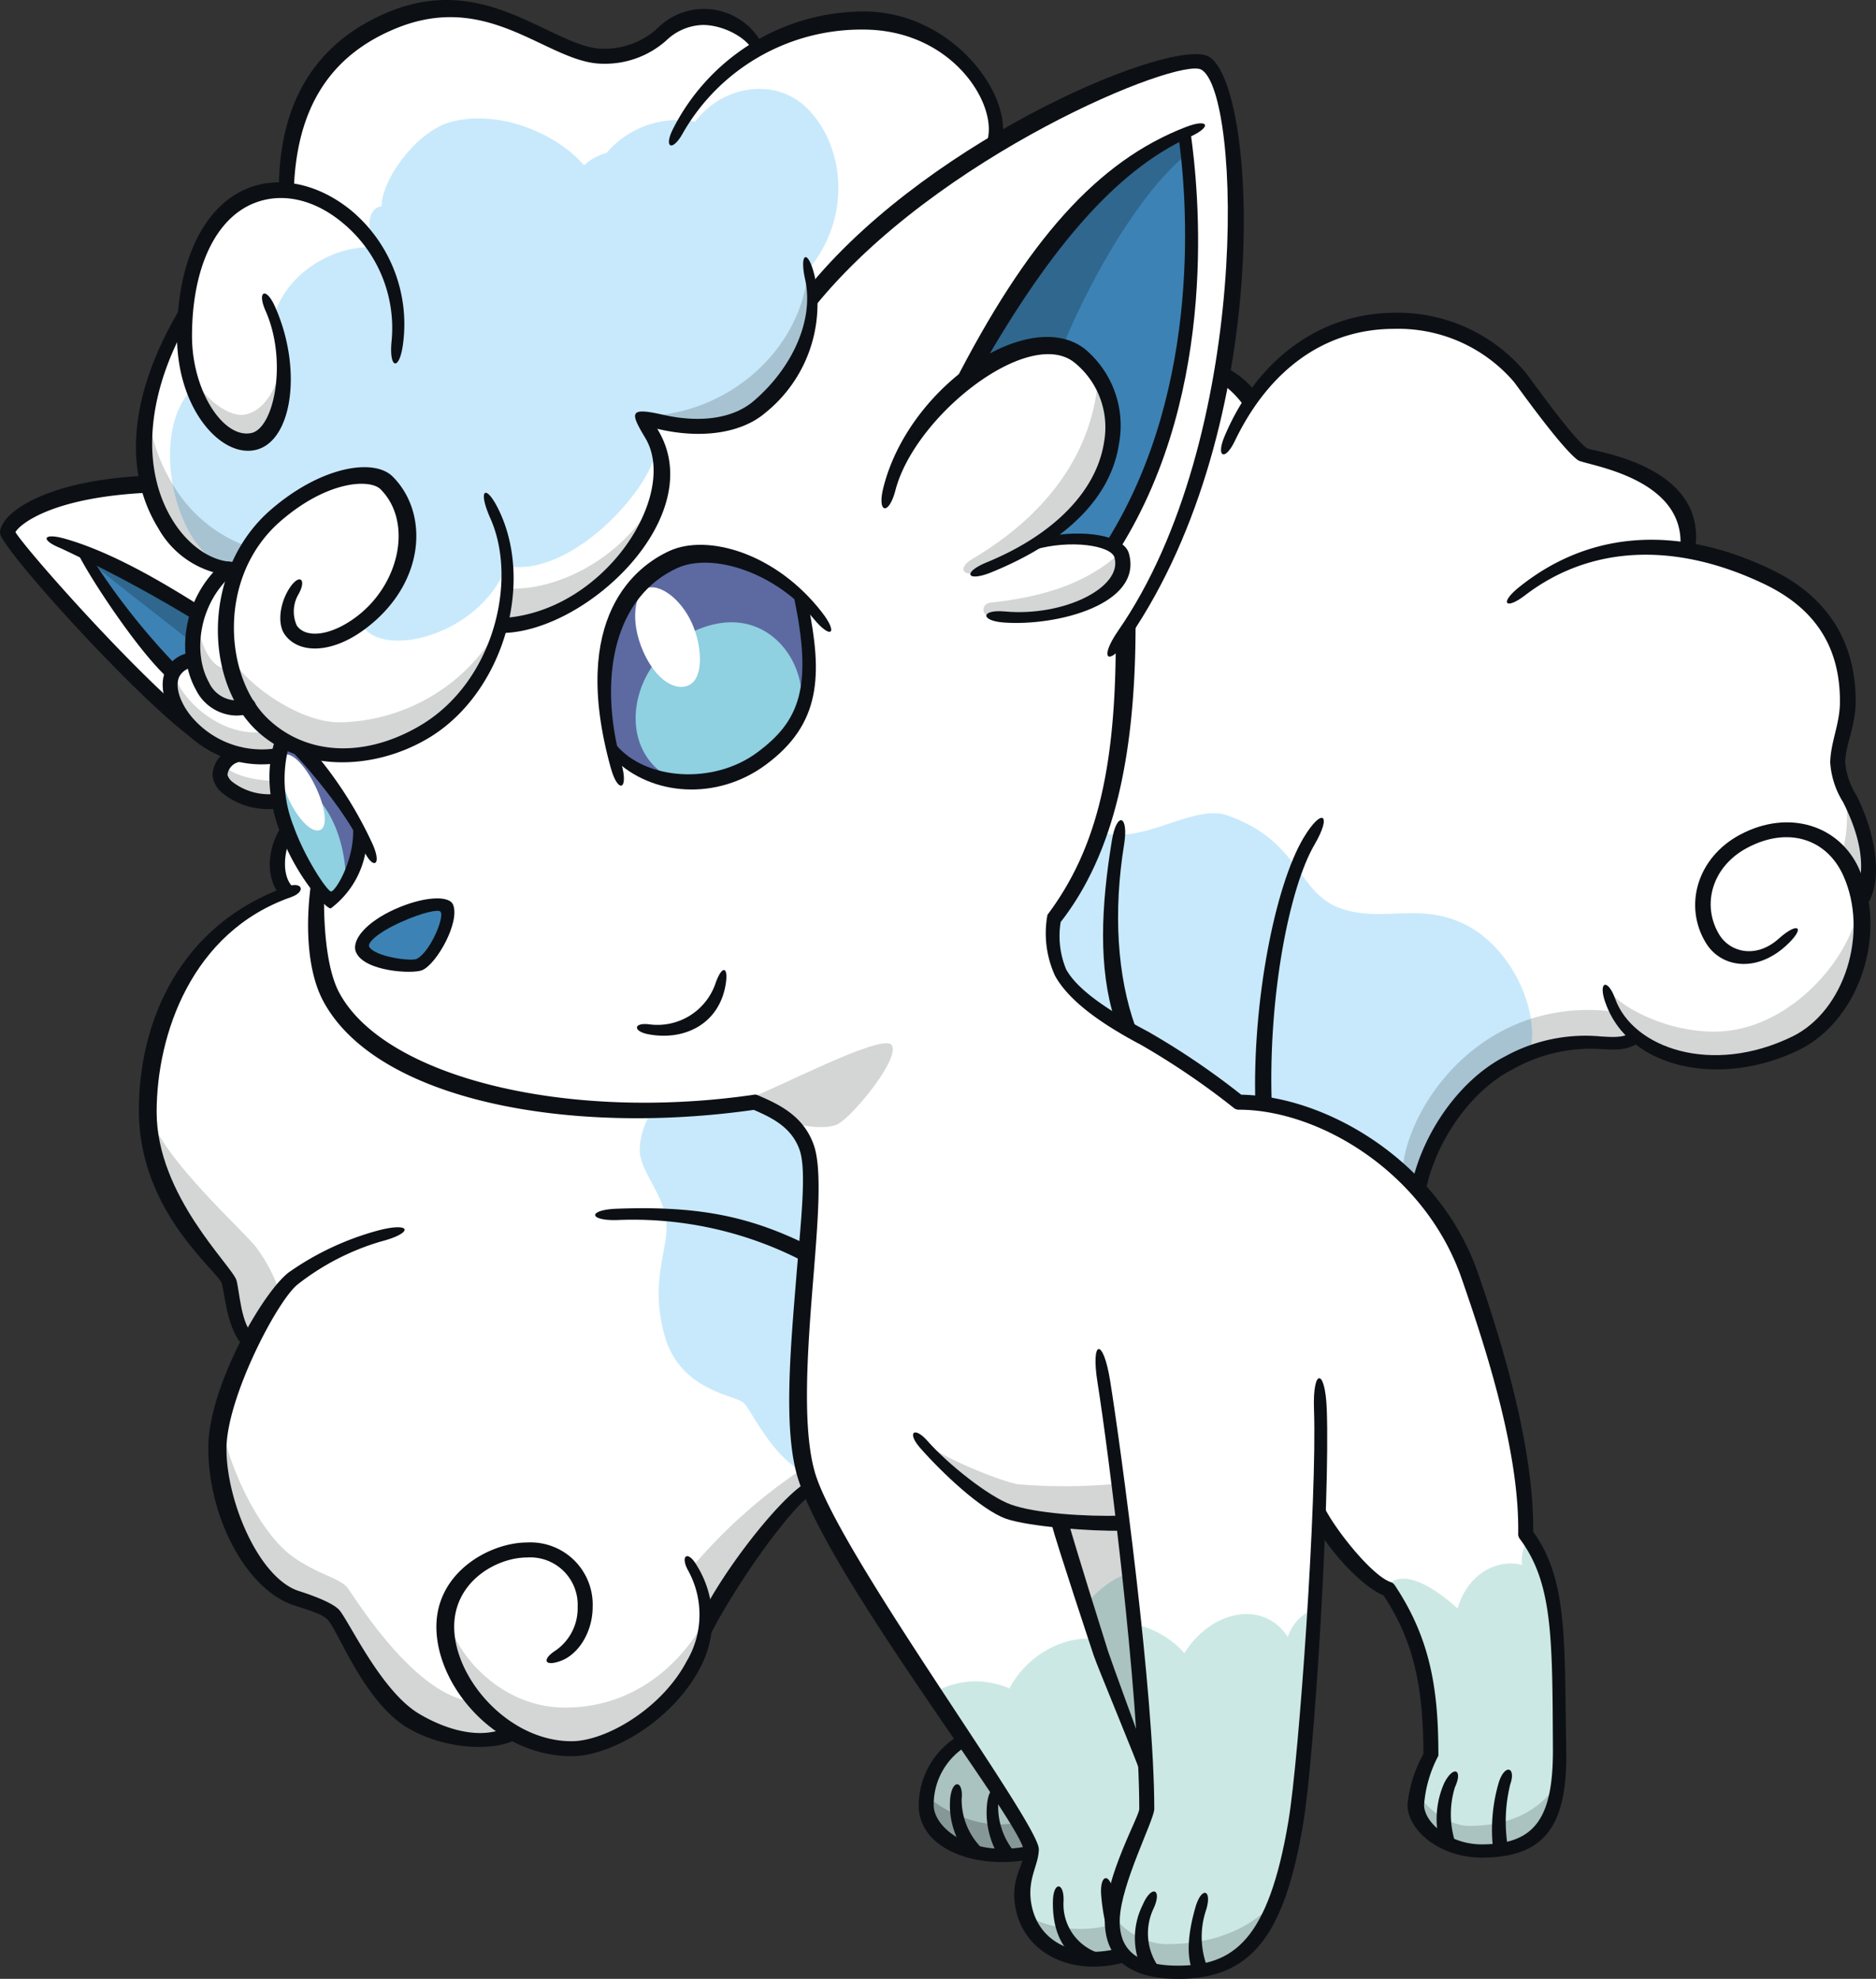 <svg id="Group_991" data-name="Group 991" xmlns="http://www.w3.org/2000/svg" xmlns:xlink="http://www.w3.org/1999/xlink" width="188.625" height="198.947" viewBox="0 0 188.625 198.947">
  <rect x="0" y="0" width="188.625" height="198.947" fill="#333333" stroke="none"/>
  <defs>
    <clipPath id="clip-path">
      <rect id="Rectangle_16214" data-name="Rectangle 16214" width="188.625" height="198.947" fill="none"/>
    </clipPath>
  </defs>
  <g id="Group_561" data-name="Group 561" clip-path="url(#clip-path)">
    <path id="Path_3976" data-name="Path 3976" d="M83.292,153.722A47.479,47.479,0,0,0,72.951,167.24c-.517,2.881-3.249,8.365-7.349,10.47s-7.2,3.158-12.188.61a11.419,11.419,0,0,1-10.969-2.05c-4.432-3.545-6.039-8.919-7.147-9.916s-6.648-1.828-9.029-6.7-2.937-7.977-2.659-10.746,2.327-7.757,3.435-9.861a9.85,9.85,0,0,1-1.773-3.823c-.167-.886.055-1.994-.5-2.6a68.465,68.465,0,0,1-5.207-6.593,21.253,21.253,0,0,1-2.825-12.354c.554-4.93,2.327-10.359,4.875-13.24s5.651-5.485,8.975-6.648c-1.053-2.438-.886-4.764.166-5.928S53.968,76.83,57.846,73.727s57.06-37.228,58.833-36.452,8.31,2.937,10.969,7.2c3.858-5.3,8.874-8.088,14.182-8.088,3.23,0,8.249,1.213,10.636,3.6,1.163,1.163,7.811,9.306,8.421,9.694s7.146,1.662,8.753,4.044,2.105,4.21,1.884,5.761c3.545.721,10.8,3.324,12.907,6.26s3.213,5.706,3.213,8.365-1.052,5.429-1.052,7.036,3.157,5.651,3.157,9.473a8.082,8.082,0,0,1-.831,3.6,26.032,26.032,0,0,1,.332,3.324c0,8-6.455,13.461-14.847,13.461-1.33,0-5.928-.72-8.144-2.6a5.594,5.594,0,0,1-3.324.554,17.759,17.759,0,0,0-10.691,2.6c-4.321,2.937-6.426,7.977-7.756,12.022l-33.128,7.756Z" transform="translate(-1.891 -4.135)" fill="#fff"/>
    <path id="Path_3977" data-name="Path 3977" d="M85.489,122.327c2.248.874,4.879,3.007,5.262,4.543a64.569,64.569,0,0,1-.387,13.794c-.776,5.6-.886,16.232.222,19.113s10.3,18.392,15.9,26.591a9.113,9.113,0,0,0-3.878,6.869c0,2.493,3.989,5.761,10.471,4.653a22.343,22.343,0,0,0-.886,4.875c0,1.275,3.324,7.423,10.193,5.374a9.2,9.2,0,0,0,5.485,1.773c5.536,0,8.223-2.825,10.47-8.864a57.785,57.785,0,0,0,2.327-12.354c.277-4.044,1.551-22.6,1.551-24.264,1.385,2.105,4.321,5.651,6.98,6.869,1.385,2.548,2.992,5.263,3.269,7.423s1.052,7.756,1.052,9.141a14.215,14.215,0,0,0-1.606,5.262c0,1.5,2.548,4.709,6.426,4.709,5.566,0,8.143-2.208,8.143-9.917,0-1.385-.277-10.969-.5-12.963a20.823,20.823,0,0,0-1.164-5.927c-.72-1.5-1.773-3.38-1.773-3.38a62.084,62.084,0,0,0-2.271-14.348c-1.33-4.322-3.6-12.354-4.764-14.515a30.518,30.518,0,0,0-8.883-10.045,24.152,24.152,0,0,0-12.889-4.413c-3.157-2.327-7.146-5.429-9.251-6.37s-6.648-3.823-7.368-4.709a8.133,8.133,0,0,1-1.994-3.49,32.277,32.277,0,0,1-.166-3.712c0-.72-1.33-2.438-5.706-2.16-13.434.849-24.085,11.687-25.262,16.841a4.543,4.543,0,0,0,1,3.6" transform="translate(-9.591 -11.574)" fill="#fff"/>
    <path id="Path_3978" data-name="Path 3978" d="M105.954,93.259a31.7,31.7,0,0,0,5.595-11.8A94.161,94.161,0,0,0,113.1,64.544a68,68,0,0,0,9.528-24.006c2.994-17.7,1.331-32.5-1.773-33.535-3.083-1.026-26.692,8.81-39.148,23.342-2.659,3.1-64.484,19.225-66.848,19.2C6.292,49.476.752,53.244.752,54.277S13.564,69.2,18.111,72.891a24.558,24.558,0,0,0,5.465,3.694c-1.182.812-1.7,2.067-1.182,2.806a6.916,6.916,0,0,0,5.613,1.994A24.4,24.4,0,0,0,32,90.175c-.147,2.954-.443,7.313.961,10.045s7.165,9.824,19.2,11.228,19.279,1.108,23.267.3c9.56-1.947,23.732-9.73,30.525-18.484" transform="translate(-0.085 -0.787)" fill="#fff"/>
    <path id="Path_3979" data-name="Path 3979" d="M16.719,48.553c.488,2.929,4.044,8.864,8.809,8.92-.942,3.1-1.44,8.254,0,11.411,2.948,6.464,9.651,8.287,16.065,6.2,6.316-2.049,9.252-7.589,10.582-12.021,9.225-.914,20.1-10.751,14.514-20.719,2.992.721,7.036,1.053,9.861-.166s7.4-6.666,6.943-12.5C87.02,26.338,94.5,19.136,101.866,14.649c.386-7.466-5.8-12.465-13.628-12.465A22.214,22.214,0,0,0,78.156,4.843a8.081,8.081,0,0,0-5.761-2.936c-3.767,0-4.653,3.878-9.917,3.878-4.265,0-8.365-4.709-15.733-4.709-7.656,0-16.176,6.231-16.176,18.226-6.975,0-10.249,6.252-10.249,13.3-3.211,3.212-4.466,10.768-3.6,15.955" transform="translate(-1.869 -0.122)" fill="#fff"/>
    <path id="Path_3980" data-name="Path 3980" d="M31.464,90.151c.533,2.1,4.321,9.824,5.429,9.88s2.937-3.435,2.992-6.925c-1.994-3.268-5.54-8.475-7.922-9.029a9.345,9.345,0,0,0-.5,6.075" transform="translate(-3.541 -9.553)" fill="#5c6aa1"/>
    <path id="Path_3981" data-name="Path 3981" d="M73.68,64.388c-2.887,1.881-6.869,6.8-4.284,18.54,4.284,3.1,9.011,3.472,14.034,1.034s6.943-8.79,4.727-16.916c-5.54-4.062-9.6-5.835-14.477-2.659" transform="translate(-7.79 -7.131)" fill="#5c6aa1"/>
    <path id="Path_3982" data-name="Path 3982" d="M122.392,179.7c.886,2.881,1.662,5.54,2.272,7.035s3.877,9.7,3.877,9.7-.222-7.146-.609-11.08-1.422-12.631-1.422-12.631l-6.445-.332Z" transform="translate(-13.643 -19.588)" fill="#d4d5d5"/>
    <path id="Path_3983" data-name="Path 3983" d="M88.327,80.41c2-4.585-2.68-12.69-10.626-8.8-6.565,3.214-7.813,12.459-1.28,15.008a13.62,13.62,0,0,0,6.838-1.3,11.555,11.555,0,0,0,5.067-4.9" transform="translate(-8.193 -8.02)" fill="#8fd0e1"/>
    <path id="Path_3984" data-name="Path 3984" d="M38.393,98.988c-.082-5.142-2.058-8.258-4.043-9.714a1.886,1.886,0,0,0-2.82.611c.418,4.043,4.463,10.746,5.4,10.691s1.459-1.587,1.459-1.587" transform="translate(-3.583 -10.098)" fill="#8fd0e1"/>
    <path id="Path_3985" data-name="Path 3985" d="M122.224,185.924c-3.324-.443-7.017,1.7-8.716,4.949a8.373,8.373,0,0,0-7.756.518c2.6,3.914,10.137,15.161,10.137,15.769s-1.108,2.6-1.108,4.764,2.77,7.867,10.028,5.761a7.9,7.9,0,0,1-.388-7.035,46.9,46.9,0,0,0,2.937-7.479c0-.554-.222-4.487-.222-4.487Z" transform="translate(-12.016 -21.12)" fill="#cce8e5"/>
    <path id="Path_3986" data-name="Path 3986" d="M146.5,182.514a4.385,4.385,0,0,0-2.659,2.807c-2.427-3.752-7.682-2.733-10.415,1.625-1.034-1.33-3.545-2.806-4.949-2.806.3,4.432,1.625,17.727,1.219,18.65s-3.38,7.091-3.38,11.357c0,2.992,1.607,4.93,6.315,4.93a9.811,9.811,0,0,0,9.7-6.537,50.056,50.056,0,0,0,2.881-13.185c.443-4.93,1.292-16.841,1.292-16.841" transform="translate(-14.353 -20.739)" fill="#cce8e5"/>
    <path id="Path_3987" data-name="Path 3987" d="M171.5,174.6a3.751,3.751,0,0,0-.591,2.586c-2.113-.634-5.363.534-6.5,4.358-3.029-2.734-5.909-3.989-7.239-2.068a22.931,22.931,0,0,1,3.564,7.516,78.433,78.433,0,0,1,.868,9.473,11.684,11.684,0,0,0-1.366,5.06c0,1.44,2.216,4.468,6.2,4.468,6.652,0,8.235-3.468,8.235-8.383,0-1.034-.144-11.531-.535-15.216-.554-5.207-2.641-7.793-2.641-7.793" transform="translate(-17.859 -19.839)" fill="#cce8e5"/>
    <path id="Path_3988" data-name="Path 3988" d="M127.444,178.6c-1.478.074-4.063,2.438-4.358,3.249a69.389,69.389,0,0,0,2.364,6.944c.628,1.588,3.36,8.162,3.36,8.162,0-4.284-.184-6.869-.48-10.267s-.886-8.088-.886-8.088" transform="translate(-13.986 -20.294)" fill="#aac2c0"/>
    <path id="Path_3989" data-name="Path 3989" d="M89.462,162.456c-3.491-1.551-5.595-6.37-6.426-7.2s-6.412-1.166-7.977-6.814c-1.551-5.595.5-8.752.167-11.522s-2.659-5.042-2.659-7.092,1.2-4.154,1.717-4.376a42.549,42.549,0,0,0,9.861-.5c2.327,1.164,4.616,3.011,5.133,4.193s.813,4.358.443,7.682-.96,11.005-1.182,13.886a59.8,59.8,0,0,0,0,8.2,16.324,16.324,0,0,0,.924,3.545" transform="translate(-8.245 -14.198)" fill="#c8e9fb"/>
    <path id="Path_3990" data-name="Path 3990" d="M167.392,116.415c1.105-4.052-1.711-10.568-6.463-12.963-4.691-2.364-8.458-.111-12.705-1.7s-3.989-6.795-11.3-9.307c-3.447-1.183-8.864,3.25-12.852,1.588-1.108,2.586-2.4,6.242-4.635,8.919-.092,2.235-.019,4.229.721,5.485a18.885,18.885,0,0,0,4.505,4.137c1.478,1.033,4.062,2.141,5.1,2.806s5.17,3.4,6.057,4.137,2.142,1.773,2.142,1.773a20.9,20.9,0,0,1,9.677,2.512c3.4,2.068,6.573,3.914,8.531,6.13,1.809-5.465,4.395-9.307,6.759-11.006a22.358,22.358,0,0,1,4.468-2.511" transform="translate(-13.568 -10.481)" fill="#c8e9fb"/>
    <path id="Path_3991" data-name="Path 3991" d="M73.119,66.735c1.39-.617,3.791,1.176,4.848,3.994.823,2.195.911,4.972-.466,5.7-1.318.7-3.325-.418-4.614-3.3-1.442-3.218-.8-5.938.233-6.4" transform="translate(-8.186 -7.569)" fill="#fff"/>
    <path id="Path_3992" data-name="Path 3992" d="M32.128,85.642c.761-.419,2.18,1.042,3.179,3.1,1.01,2.083,1.273,4.02.543,4.4-.932.488-2.419-1.329-3.2-3.045-.9-1.966-1.207-4.083-.524-4.459" transform="translate(-3.609 -9.723)" fill="#fff"/>
    <path id="Path_3993" data-name="Path 3993" d="M38.467,63.763c1.748,3.758,11.892,1.475,14.677-5.721C59.7,59.325,68.228,49.8,68.21,45.828a12.389,12.389,0,0,0-1.978-2.967c5.807,2.06,10.214,1.227,12.565-1.125,4.2-4.2,5.92-8.285,4.536-13.3,4.765-5.633,3.635-12.968-.116-16.52C80,8.864,74.733,9.807,72.088,13.389a9.389,9.389,0,0,0-8.92,3.141,5.063,5.063,0,0,0-2.249,1.24c-2.858-3.315-8.714-5.664-13.457-4.342-3.425.955-6.9,5.78-6.9,8.454-1.058.125-1.741,1.464-.737,4.11-4.431-.155-8.928,2.836-10.082,6.942,2.162,6.772.732,11.787-2.132,12.486-2.457.6-4.809-1.844-6.049-5.2-4.817,4.692-1.382,18.252,4.614,17.916,2.327-5.274,8.154-9.152,12.448-9.152,3.054,0,4.42,3.344,4.42,5.971a11.1,11.1,0,0,1-4.575,8.8" transform="translate(-2.191 -1.146)" fill="#c8e9fb"/>
    <path id="Path_3994" data-name="Path 3994" d="M41.028,107.03c.35.875,3.989,2.272,5.761,1.689s3.3-4.432,2.853-5.622-3.407-.277-5.124.581-3.878,2.382-3.491,3.351" transform="translate(-4.657 -11.65)" fill="#3d82b4"/>
    <path id="Path_3995" data-name="Path 3995" d="M16.926,66.34c-2.483-1.214-5.318-2.908-7.423-3.795,1.025,2.133,5.928,9.556,8.891,12.188a5.527,5.527,0,0,1,2.023-1.358,17.275,17.275,0,0,1,.553-4.487,18.329,18.329,0,0,0-4.044-2.548" transform="translate(-1.08 -7.107)" fill="#3d82b4"/>
    <path id="Path_3996" data-name="Path 3996" d="M117.653,27c2.959-3.572,8.494-9.824,13.812-11.818.665,6.13,1.551,13.664.074,20.9s-3.694,16.693-7.239,20.387a16.89,16.89,0,0,0-7.461-.3c8.328-5.023,9.2-13.278,5.558-17.266-2.993-3.279-5.73-3.387-12.021.387,1.773-3.6,4.247-8.642,7.275-12.3" transform="translate(-12.542 -1.725)" fill="#3d82b4"/>
    <path id="Path_3997" data-name="Path 3997" d="M105.032,204.439c.858,3.161,3.994,4.957,10.563,4.136a24.438,24.438,0,0,0-3.14-5.872c-1.7-2.438-3.656-5.355-3.656-5.355-2.031,1.182-4.357,4.911-3.767,7.091" transform="translate(-11.924 -22.424)" fill="#aac2c0"/>
    <path id="Path_3998" data-name="Path 3998" d="M10,63.514c3.324,2.807,7.977,6.278,10.488,8.347L21.028,69s-3.417-2.234-6-3.638A18.827,18.827,0,0,0,10,63.514" transform="translate(-1.137 -7.217)" fill="#2f678f"/>
    <path id="Path_3999" data-name="Path 3999" d="M119.383,36.454c3.1-7.461,7.977-15.586,12.336-19.131l-.3-2.141s-5.909,2.068-12.188,9.9-7.829,11.08-9.232,13.96c5.835-3.176,9.381-2.585,9.381-2.585" transform="translate(-12.499 -1.725)" fill="#2f678f"/>
    <path id="Path_4000" data-name="Path 4000" d="M84.753,123.922c2.327-.7,13.517-6.648,14.514-5.429s-3.878,7.2-5.429,7.977-4.986-.222-4.986-.222c-1.108-1.219-4.1-2.327-4.1-2.327" transform="translate(-9.63 -13.445)" fill="#d4d5d5"/>
    <path id="Path_4001" data-name="Path 4001" d="M104.419,163.348c2.069,1.773,8.125,4.136,9.75,4.432a55.882,55.882,0,0,0,10.268-.074l.3,3.989c-3.989.074-9.824-.369-12.04-1.182s-5.614-4.284-5.614-4.284Z" transform="translate(-11.865 -18.561)" fill="#d4d5d5"/>
    <path id="Path_4002" data-name="Path 4002" d="M116.19,216.639c.831,1.606,5.706,2.548,8.975,1.385,0,0-.055,2.106.886,2.936a7.518,7.518,0,0,1-5.817.277,6.975,6.975,0,0,1-4.044-4.6" transform="translate(-13.202 -24.616)" fill="#aac2c0"/>
    <path id="Path_4003" data-name="Path 4003" d="M126.229,216.879c.776,1.717,3.324,3.1,5.373,3.1,3.689,0,7.721-.893,10.8-4.154-1.884,3.656-3.213,6.979-10.415,6.979a5.9,5.9,0,0,1-5.263-2.6,3.715,3.715,0,0,1-.5-3.324" transform="translate(-14.322 -24.524)" fill="#aac2c0"/>
    <path id="Path_4004" data-name="Path 4004" d="M160.944,203.226c-.111.776,2.548,3.361,4.986,3.361,4.2,0,6.876-1.493,8.789-3.989,0,2.992-1.994,6.537-8.2,6.537a6.438,6.438,0,0,1-5.946-3.8,2.784,2.784,0,0,1,.37-2.105" transform="translate(-18.235 -23.021)" fill="#aac2c0"/>
    <path id="Path_4005" data-name="Path 4005" d="M25.121,160.514c-.125,3.358,3.365,11.574,7.165,14.256,2.511,1.773,4.727,2.141,5.465,3.1s6.869,11.08,12.779,11.448l3.8,3.1a10.534,10.534,0,0,1-8.384-.3c-4.8-2.068-8.678-10.563-9.731-11.671s-4.819-.665-7.183-4.062a22.6,22.6,0,0,1-4.21-10.045,21.737,21.737,0,0,1,.3-5.836" transform="translate(-2.811 -18.239)" fill="#d4d5d5"/>
    <path id="Path_4006" data-name="Path 4006" d="M50.778,183.014c0,2.909,4.6,9.455,11.744,9.455,10.045,0,14.182-9.012,14.182-9.012s-.111,5.632-3.694,8.273-5.835,4.8-10.045,4.8-7.534-2.141-10.71-5.983a7.38,7.38,0,0,1-1.478-7.534" transform="translate(-5.718 -20.796)" fill="#d4d5d5"/>
    <path id="Path_4007" data-name="Path 4007" d="M78.5,176.486a52.825,52.825,0,0,1,11.227-9.972l.591,1.994c-2.881,2.438-10.341,13.517-10.341,13.517a11.642,11.642,0,0,0-.443-3.619,6.971,6.971,0,0,0-1.034-1.921" transform="translate(-8.92 -18.921)" fill="#d4d5d5"/>
    <path id="Path_4008" data-name="Path 4008" d="M30.058,144.323a15.818,15.818,0,0,0-2.364-4.58c-1.108-1.551-9.972-9.381-10.858-13.812.222,4.505,1.552,8.713,3.324,11.08s4.58,5.613,4.875,6.5.813,4.4,2.032,5.706a50.4,50.4,0,0,1,2.992-4.894" transform="translate(-1.913 -14.309)" fill="#d4d5d5"/>
    <path id="Path_4009" data-name="Path 4009" d="M182.378,110.967c.886,1.606,5.595,4.321,10.692,4.321,8.287,0,14.822-8.918,14.458-13.462,1.994,8.2-4.045,16.565-13.794,16.565-5.652,0-7.793-1.735-8.975-2.881a10.193,10.193,0,0,1-2.383-4.543" transform="translate(-20.723 -11.57)" fill="#d4d5d5"/>
    <path id="Path_4010" data-name="Path 4010" d="M182.077,114.741a19.048,19.048,0,0,0-8.428.7,8.467,8.467,0,0,1-.09,3.441,9.373,9.373,0,0,1,3.163-.93c2.049-.166,5.152.222,5.706.111a7.981,7.981,0,0,0,1.662-.776Z" transform="translate(-19.721 -13.017)" fill="#d4d5d5"/>
    <path id="Path_4011" data-name="Path 4011" d="M172,115.556c-8.129,2.62-12.693,10.5-12.919,15.474l.332.324a14.262,14.262,0,0,1,1.257,1.228s1.894-7.232,5.782-10.186a9.721,9.721,0,0,1,.977-.82,23.629,23.629,0,0,1,3.343-2c.4-.219.777-.41,1.139-.577a8.452,8.452,0,0,0,.09-3.441" transform="translate(-18.077 -13.13)" fill="#a7c3d1"/>
    <path id="Path_4012" data-name="Path 4012" d="M208.914,88.556a12.939,12.939,0,0,1-.036,7.46,13.6,13.6,0,0,1,1.884,4.137,6.333,6.333,0,0,0,.628-5.023c-.517-1.994-2.475-6.573-2.475-6.573" transform="translate(-23.734 -10.062)" fill="#d4d5d5"/>
    <path id="Path_4013" data-name="Path 4013" d="M25.752,73.119c.517,2.659,6.721,7.534,11.3,7.534A18.737,18.737,0,0,0,53.3,70.681s-.187,3.889-5.226,9.1c-3.157,3.269-8.641,4.321-10.691,4.321A11.738,11.738,0,0,1,28.3,79.784c-2.77-3.6-2.548-6.666-2.548-6.666" transform="translate(-2.926 -8.031)" fill="#d4d5d5"/>
    <path id="Path_4014" data-name="Path 4014" d="M57.529,65.471c5.761.222,12.585-3.912,15.29-10.082a19.869,19.869,0,0,1-16.066,13.85s.388-1.274.554-1.994a12.685,12.685,0,0,0,.222-1.773" transform="translate(-6.449 -6.294)" fill="#d4d5d5"/>
    <path id="Path_4015" data-name="Path 4015" d="M22.463,70.014c-.332,1.994,1.385,5.761,2.992,4.986a13.074,13.074,0,0,0,1.662,3.934c-1.44.166-3.158.166-4.764-2.771s.111-6.149.111-6.149" transform="translate(-2.462 -7.956)" fill="#d4d5d5"/>
    <path id="Path_4016" data-name="Path 4016" d="M19.766,76.451c.277,1.994,4.265,6.426,9.03,5.816l1.828.942-.332,1.773A13.93,13.93,0,0,1,22.868,83.1a6.137,6.137,0,0,1-3.435-4.653,2.547,2.547,0,0,1,.332-1.994" transform="translate(-2.202 -8.687)" fill="#d4d5d5"/>
    <path id="Path_4017" data-name="Path 4017" d="M25.378,86.7c.277.831,2.659,1.662,5.262,1.662l.111,1.884c-2.825.055-4.432-.554-5.428-1.662a1.2,1.2,0,0,1,.055-1.884" transform="translate(-2.829 -9.852)" fill="#d4d5d5"/>
    <path id="Path_4018" data-name="Path 4018" d="M125.284,62.722c-3.091,2.814-7.165,4.364-12.963,4.986-1.034.111-.95,1.256-.175,1.367a17.358,17.358,0,0,0,7.838-.527c3.74-1.191,4.9-1.939,5.318-3.656s-.019-2.17-.019-2.17" transform="translate(-12.676 -7.127)" fill="#d4d5d5"/>
    <path id="Path_4019" data-name="Path 4019" d="M122.829,42.889c-.5,6.759-4.364,13.273-12.631,18.171-1.5.886-1.016,1.81.5,1.367s9.474-3.943,12-8.79c3.509-6.721.129-10.747.129-10.747" transform="translate(-12.418 -4.873)" fill="#d4d5d5"/>
    <path id="Path_4020" data-name="Path 4020" d="M72.836,45.287c8.311,0,16.034-6.416,16.693-14.773A13.331,13.331,0,0,1,86.242,42.7c-5.872,6.278-13.406,2.586-13.406,2.586" transform="translate(-8.276 -3.467)" fill="#a7c3d1"/>
    <path id="Path_4021" data-name="Path 4021" d="M21.253,40.977c.578,2.675,3.806,5.683,5.835,5.262,2.5-.516,3.694-4.117,3.694-6.038.167,3.213.362,7.756-2.949,8.642s-4.7-2.383-5.361-3.435a18.792,18.792,0,0,1-1.219-4.432" transform="translate(-2.415 -4.568)" fill="#d4d5d5"/>
    <path id="Path_4022" data-name="Path 4022" d="M19.2,53.849c-1.814-2.968-2.552-6.189-2.28-8.169a15.465,15.465,0,0,0,1.551,12.261,9.242,9.242,0,0,0,7.035,4.6l.2-.356c-3.25.074-5.725-3.931-6.5-8.335" transform="translate(-1.852 -5.191)" fill="#d4d5d5"/>
    <path id="Path_4023" data-name="Path 4023" d="M19.575,54.9c.778,4.4,3.253,8.409,6.5,8.335.226-.407.627-1.134,1.114-2.026A14.354,14.354,0,0,1,19.575,54.9" transform="translate(-2.224 -6.238)" fill="#a7c3d1"/>
    <path id="Path_4024" data-name="Path 4024" d="M105,203.431c.3.738,4.949,3.989,9.307,2.881l1.551,2.511-.443.61a16.77,16.77,0,0,1-5.909-.092,6.634,6.634,0,0,1-4.358-3.4,8.066,8.066,0,0,1-.147-2.511" transform="translate(-11.926 -23.116)" fill="#859897"/>
    <path id="Path_4025" data-name="Path 4025" d="M132.527,216.334c-6.057,0-7.36-3.16-7.328-5.964.052-4.423,3.471-10.359,3.471-11.117,0-11.457-3.114-36.113-4.194-42.841-.706-4.384.559-4.6,1.262-.222,1.083,6.744,4.441,31.511,4.441,43.063,0,1.092-3.376,7.553-3.471,11.117-.054,1.991.6,4.638,5.819,4.638,5.521,0,9.115-2.387,11.148-14.586,1.075-6.446,2.881-32.39,2.562-41.347-.148-4.164,1.132-4.178,1.285,0,.336,9.189-1.248,34.929-2.36,41.6-1.925,11.551-5.349,15.665-12.635,15.665" transform="translate(-14.12 -17.387)" fill="#0c1015"/>
    <path id="Path_4026" data-name="Path 4026" d="M112.894,171.14c-2.512-.908-6.435-4.634-8.608-7.108-1.361-1.55-.6-2.228.748-.692,2.022,2.3,6.118,5.566,8.372,6.382,2.432.881,7.446,1.229,11.134,1.119.417.011.46,1.494.044,1.507-3.036.09-9.5-.415-11.69-1.208" transform="translate(-11.768 -18.462)" fill="#0c1015"/>
    <path id="Path_4027" data-name="Path 4027" d="M128.337,198.118c-.432-1.353-4.47-11.036-4.817-12.1-.163-.5-3.629-10.914-4.278-13.333-.107-.4,1.6-.6,1.707-.195.637,2.376,3.84,12.558,4,13.062.331,1.019,3.143,8.72,3.6,9.911.406,1.049-.12,2.979-.222,2.659" transform="translate(-13.549 -19.574)" fill="#0c1015"/>
    <path id="Path_4028" data-name="Path 4028" d="M104.214,203.856a8.2,8.2,0,0,1,4.134-7.064c.367-.192.994.948.625,1.139a6.892,6.892,0,0,0-3.251,5.925c0,2.238,3.7,5.351,9.614,4.083.4-.086.648,1.235.241,1.319-5.484,1.135-11.363-.929-11.363-5.4" transform="translate(-11.842 -22.359)" fill="#0c1015"/>
    <path id="Path_4029" data-name="Path 4029" d="M109.171,209.01a7.888,7.888,0,0,1-1.384-5.256c.217-1.946,1.353-1.755,1.145.129a6.873,6.873,0,0,0,2.011,4.9c.294.3-1.549.542-1.773.231" transform="translate(-12.243 -22.996)" fill="#0c1015"/>
    <path id="Path_4030" data-name="Path 4030" d="M113.105,209.618a8.486,8.486,0,0,1-1.13-5.306c.238-1.954,1.345-1.844,1.108.111a7.152,7.152,0,0,0,1.577,4.751c.277.31-1.418.647-1.555.444" transform="translate(-12.717 -23.055)" fill="#0c1015"/>
    <path id="Path_4031" data-name="Path 4031" d="M121.586,221.068c-1.555-1.23-2.2-3.262-2.147-5.637.044-1.963,1.121-1.937,1.071-.019a5.162,5.162,0,0,0,3.264,5.162c.392.141-1.7.883-2.188.494" transform="translate(-13.571 -24.312)" fill="#0c1015"/>
    <path id="Path_4032" data-name="Path 4032" d="M125.294,217.375a20.505,20.505,0,0,1-.387-2.693c-.137-2.112.9-2.2,1.211-.245.074.462.2,1.072.314,1.681.078.432-1.05,1.6-1.137,1.257" transform="translate(-14.191 -24.207)" fill="#0c1015"/>
    <path id="Path_4033" data-name="Path 4033" d="M129.238,221.9a7.428,7.428,0,0,1,.287-6.018c.87-2.033,1.981-1.61,1.108.332a5.827,5.827,0,0,0,.416,5.808c.244.337-1.647.231-1.811-.122" transform="translate(-14.627 -24.379)" fill="#0c1015"/>
    <path id="Path_4034" data-name="Path 4034" d="M135.212,222.5c-.625-1.6-.417-3.841.308-6.359.605-2.1,1.693-1.82,1.089.222a8.49,8.49,0,0,0,.129,5.868c.187.372-1.473.409-1.527.269" transform="translate(-15.322 -24.395)" fill="#0c1015"/>
    <path id="Path_4035" data-name="Path 4035" d="M163.174,207.635a8.973,8.973,0,0,1,.545-5.523c.93-1.844,1.929-1.4,1.081.415a9.268,9.268,0,0,0,.027,5.495c.123.4-1.59-.088-1.653-.386" transform="translate(-18.518 -22.831)" fill="#0c1015"/>
    <path id="Path_4036" data-name="Path 4036" d="M169.392,208.954a16.792,16.792,0,0,1,.552-7c.613-1.85,1.746-1.487,1.135.249a15.615,15.615,0,0,0-.195,6.541c.058.412-1.439.589-1.493.214" transform="translate(-19.231 -22.807)" fill="#0c1015"/>
    <path id="Path_4037" data-name="Path 4037" d="M126.291,113.07c-1.648-5.209-1.367-11.377-.277-18,.484-2.959,1.712-2.583,1.229.4-1.1,6.765-.7,13.235,1.142,18.349.141.392-1.989-.41-2.094-.742" transform="translate(-14.218 -10.571)" fill="#0c1015"/>
    <path id="Path_4038" data-name="Path 4038" d="M142.4,121.539c-.323-10.164,1.946-21.924,4.854-26.782,1.853-3.089,2.9-2.389,1.085.712-2.489,4.249-4.643,15.029-4.3,25.879.012.417-1.627.6-1.641.191" transform="translate(-16.177 -10.54)" fill="#0c1015"/>
    <path id="Path_4039" data-name="Path 4039" d="M88.514,142.419a37.11,37.11,0,0,0-18.868-4.184c-2.858.049-2.831-1.036.04-1.142,8.123-.3,13.339.722,19.35,3.727.372.186-.414,1.652-.521,1.6" transform="translate(-7.672 -15.572)" fill="#0c1015"/>
    <path id="Path_4040" data-name="Path 4040" d="M160.2,132.155c1.224-5.31,4.992-10.446,9.343-12.655a16.693,16.693,0,0,1,9.636-2c1.378.079,2.289.133,3.133-.441.343-.235,1.1.776.757,1.011-1.268.862-2.429.779-3.934.692a16.021,16.021,0,0,0-8.91,2.085c-4.081,2.071-7.734,7.229-8.686,12.265-.068.362-1.392-.729-1.339-.955" transform="translate(-18.203 -13.297)" fill="#0c1015"/>
    <path id="Path_4041" data-name="Path 4041" d="M182.063,111.38c-.743-2.135.239-2.461,1-.36,1.765,4.91,9.677,7.756,17.813,3.782,5.246-2.562,7.725-10.441,5.1-16.212-1.63-3.586-5.464-4.978-9.653-2.749-3.542,1.884-4.614,5.753-2.786,8.747,1.048,1.712,3.651,2.446,5.95.393,2.057-1.839,2.768-1.116.692.748-3.038,2.719-6.519,2.1-8-.332-2.27-3.716-.891-8.582,3.44-10.886,4.944-2.629,10-.871,11.933,3.38,2.988,6.575.018,15.321-6.012,18.267-7.75,3.784-17.111,2.016-19.471-4.778" transform="translate(-20.657 -10.598)" fill="#0c1015"/>
    <path id="Path_4042" data-name="Path 4042" d="M140.721,45.461a9.244,9.244,0,0,0-2.456-2.364c-.409-.282-.1-1.776.28-1.6A8.191,8.191,0,0,1,142,44.224c.23.347-1.143,1.494-1.277,1.237" transform="translate(-15.689 -4.713)" fill="#0c1015"/>
    <path id="Path_4043" data-name="Path 4043" d="M184.674,59.248c.734-7.267-9.6-8.456-10.273-8.949-1.693-1.239-5.913-7.2-6.463-7.9A15.323,15.323,0,0,0,155.9,37.094c-6.845,0-12.5,3.993-16,11.266-1,2.077-1.92,1.633-1.03-.479,3.324-7.867,9.77-12.407,17.139-12.407a16.732,16.732,0,0,1,13.109,5.995c.575.726,4.675,6.521,6.17,7.614.481.353,12.186,1.606,10.889,10.22-.06.4-1.548.36-1.506-.054" transform="translate(-15.739 -4.031)" fill="#0c1015"/>
    <path id="Path_4044" data-name="Path 4044" d="M206.186,96.442c.7-2.157.49-4.99-1.447-8.839a8.552,8.552,0,0,1-1.295-4c.052-2.105.976-3.841.979-6.112.007-5.512-2.5-9.385-7.658-11.839C187.8,61.385,179.312,61.8,172.77,66.8c-1.994,1.527-2.592.784-.612-.809,7.091-5.706,15.932-6.269,25.28-1.818,5.652,2.691,8.56,7.19,8.569,13.258,0,2.567-1,4.247-1.057,6.167a7.377,7.377,0,0,0,1.135,3.323c2.133,4.236,2.688,9.063.867,11.233-.149.177-.862-1.422-.767-1.717" transform="translate(-19.423 -6.957)" fill="#0c1015"/>
    <path id="Path_4045" data-name="Path 4045" d="M31.731,100.745c-1.559-1.7-1.513-4.757.149-7.195.165-.24,1.063.713.892,1.095-.838,1.855-.9,4.025.071,5.082.28.307-.963,1.181-1.112,1.018" transform="translate(-3.477 -10.626)" fill="#0c1015"/>
    <path id="Path_4046" data-name="Path 4046" d="M26.616,146.993c-1.889-1.261-2.194-5.222-2.512-6.507-.3-1.229-8.3-7.136-8.351-17.31-.047-9.123,4.186-18.867,14.9-22.64,1.572-.553,1.931.529.387,1.071-10.019,3.5-13.489,13.854-13.5,21.569-.015,8.457,7.649,15.541,8.031,16.963.32,1.188.458,4.54,1.772,5.533.331.251-.617,1.393-.727,1.321" transform="translate(-1.79 -11.406)" fill="#0c1015"/>
    <path id="Path_4047" data-name="Path 4047" d="M43.793,189.614c-4.506-2.637-7.035-9.75-8.17-10.964-.582-.623-2.3-1.057-3.535-1.493-4.658-1.643-8.46-8.77-8.46-15.8,0-5.971,5.336-15.455,8.066-17.6a28.463,28.463,0,0,1,9-4.228c3.414-.9,3.607.259.277,1.108a25.016,25.016,0,0,0-8.343,4.3c-2.08,1.635-7.172,11.458-7.172,16.544,0,5.207,3.185,12.823,7.146,14.248.2.073,3.244.983,4.146,1.9.926.946,4.167,8.12,8.016,10.451,1.914,1.159,5.5,2.73,8.528,1.556.226-.088,1.756.813,1.391,1.013-2.534,1.386-7.486.941-10.887-1.049" transform="translate(-2.685 -15.818)" fill="#0c1015"/>
    <path id="Path_4048" data-name="Path 4048" d="M63.094,196.443c-7.551,0-13.591-6.962-13.591-13.016,0-5.527,5.415-8.472,9.122-8.472a6.253,6.253,0,0,1,6.59,6.478c0,2.538-1.439,4.81-3.268,5.45-1.629.572-1.829-.191-.45-1.073a5.161,5.161,0,0,0,2.209-4.377,4.769,4.769,0,0,0-5.081-4.97c-3.075,0-7.333,2.42-7.333,6.964,0,5.181,5.446,11.509,11.8,11.509,3.47,0,9.074-3.3,11.567-8.026a9.175,9.175,0,0,0,.187-9.077c-.882-1.556-.073-2.143.831-.581a10.311,10.311,0,0,1,.316,10.362c-2.785,5.282-8.92,8.831-12.9,8.831" transform="translate(-5.625 -19.88)" fill="#0c1015"/>
    <path id="Path_4049" data-name="Path 4049" d="M80.214,180.373c2.711-4.864,7.759-11.1,10.152-12.364.367-.195,1.034.916.667,1.11-2.407,1.27-8.585,10.23-10.8,14.9a9.991,9.991,0,0,1-.016-3.647" transform="translate(-9.096 -19.088)" fill="#0c1015"/>
    <path id="Path_4050" data-name="Path 4050" d="M40.379,107.328c-.528-1.219,1.021-3.041,3.885-4.334,2.827-1.275,5.468-1.45,5.871-.456.71,1.751-1.653,5.957-3.1,6.576-.978.417-5.822.131-6.652-1.786m4.525-3.05c-2.48,1.116-3.406,2.128-3.211,2.48.561,1.01,4.224,1.5,4.779,1.224,1.332-.655,2.868-4.277,2.374-4.762-.222-.217-1.738.066-3.942,1.058" transform="translate(-4.577 -11.579)" fill="#0c1015"/>
    <path id="Path_4051" data-name="Path 4051" d="M73.471,115.482a6.169,6.169,0,0,0,6.648-4.026c.695-2.069,1.429-1.825,1,.3-.776,3.8-4.21,5.392-7.719,4.727-1.582-.3-1.5-1.2.074-1" transform="translate(-8.209 -12.502)" fill="#0c1015"/>
    <path id="Path_4052" data-name="Path 4052" d="M40.258,94.984c-1.308-2.955-4.557-7.079-7.084-9.74-.285-.3,1.834-.358,2.173.027A40.451,40.451,0,0,1,41.218,94.5c1.018,2.266,0,2.663-.961.48" transform="translate(-3.766 -9.658)" fill="#0c1015"/>
    <path id="Path_4053" data-name="Path 4053" d="M36.723,100.85c-.862,0-8.218-8.679-5.6-16.92.125-.4,1.562.058,1.437.456a12.832,12.832,0,0,0,.426,8.187c1.137,3.194,3.4,6.588,3.784,6.57.428-.02,2.422-3.185,2.2-6.625-.026-.416,1.41,1.187,1.387,1.626a9.143,9.143,0,0,1-3.631,6.706" transform="translate(-3.472 -9.519)" fill="#0c1015"/>
    <path id="Path_4054" data-name="Path 4054" d="M116.293,207.321c-4.478,1.08-7.763-.8-8.546-4.132-.649-2.759.674-4.2.674-5.885,0-2.635-20.168-29.817-22.512-37.868-1.32-4.53-.737-12.443-.17-19.44.482-5.959.9-11.105.049-13.5-1.01-2.84-3.333-4.02-5.625-4.985a.545.545,0,0,0-.4-.051C60.939,124.2,42.629,119.688,38.08,111.2c-1.463-2.731-1.553-7.766-1.525-9.786.008-.534-1.281-1.408-1.337-1-.48,3.582-.465,8.42,1.255,11.633C41.807,122,61.1,125.635,79.759,122.981c1.994.851,3.827,1.825,4.607,4.021.743,2.088.106,7.387-.341,12.932-.579,7.131-1.307,15.269.166,20.054,3.1,10.083,22.746,34.975,22.746,37.584,0,1.416-1.528,2.828-.79,5.978,1.005,4.281,5.6,6.579,10.87,5.14.4-.109-.616-1.4-.724-1.369" transform="translate(-3.971 -11.398)" fill="#0c1015"/>
    <path id="Path_4055" data-name="Path 4055" d="M69.121,84.259C64.873,68.991,71.732,63.9,75.036,62.4c3.776-1.716,10.668.181,15.322,6.2,1.669,2.16.878,2.729-.85.628-3.829-4.648-10.17-6.7-13.7-5.1-6.174,2.806-8.107,10.745-5.613,19.722.721,2.589-.348,3-1.072.406" transform="translate(-7.701 -7.022)" fill="#0c1015"/>
    <path id="Path_4056" data-name="Path 4056" d="M69.655,83.969c-.194-.191-.117-1.8.148-1.478,2.987,3.621,9.837,4.07,14.217.826,4.235-3.139,5.684-6.479,3.659-15.857-.089-.407,1.419.635,1.477.924,1.447,7.162,1.315,12.031-4.238,16.144-4.974,3.685-11.521,3.129-15.262-.559" transform="translate(-7.902 -7.655)" fill="#0c1015"/>
    <path id="Path_4057" data-name="Path 4057" d="M28.552,79.418C23.27,74.345,23.14,63.226,30.06,57.249c5.031-4.345,10.34-5.2,12.231-3.315,3.7,3.7,3.3,10.768-2.755,15.309-3.386,2.539-6.753,2.544-8.132.519-.679-.995-.508-2.941.436-4.489,1.033-1.691,1.906-1.065.923.591a3.438,3.438,0,0,0-.113,3.048c.885,1.3,3.383,1.075,5.982-.875,4.411-3.309,5.682-9.583,2.44-12.825-1.057-1.057-5.309-.9-10.026,3.178-6.5,5.618-5.636,15.729-1.329,19.865,3.883,3.729,9.764,4,15.343.709C52.45,74.6,54.9,64.39,52.116,58.144c-1.363-3.061-.4-3.6,1-.517,3.386,7.5.095,18.281-7.287,22.635-5.588,3.3-12.9,3.353-17.274-.845" transform="translate(-2.808 -6.021)" fill="#0c1015"/>
    <path id="Path_4058" data-name="Path 4058" d="M25.244,61.842a9.335,9.335,0,0,1-7.571-4.764c-3.719-6.04-2.732-13.865,2.216-22.159.213-.357,1.336.371,1.123.728-4.5,7.541-5.208,15.249-1.9,20.621,1.656,2.689,4.175,4.323,6.416,4.166.4-.035-.143,1.409-.282,1.409" transform="translate(-1.752 -3.957)" fill="#0c1015"/>
    <path id="Path_4059" data-name="Path 4059" d="M20.081,36.155c0-7.454,2.635-13.086,7.133-14.884,3.284-1.314,7.229-.38,10.468,2.313a14.9,14.9,0,0,1,5.154,13.087c-.336,3.071-1.5,2.889-1.17-.145a13.7,13.7,0,0,0-4.948-11.783c-2.85-2.37-6.091-3.087-8.895-1.965-3.9,1.561-6.235,6.561-6.235,13.376,0,5.472,3.149,10.317,5.957,9.732,2.314-.48,3.662-7.28,1.44-12.281-.884-1.986.034-2.453.923-.48C32.738,39.388,31.7,46.82,27.915,47.6c-3.491.727-7.834-4.229-7.834-11.449" transform="translate(-2.282 -2.35)" fill="#0c1015"/>
    <path id="Path_4060" data-name="Path 4060" d="M31.632,19.065c0-8.97,3.883-14.992,11.243-17.945,6.635-2.663,11.782.013,15.831,1.934,2.084.989,3.884,1.844,5.5,1.844A7.877,7.877,0,0,0,69.672,2.87,6.61,6.61,0,0,1,80.268,4.5c.181.375-.742,1.041-.922.666-.683-1.415-3.057-2.656-5.08-2.656a5.5,5.5,0,0,0-3.678,1.559A9.263,9.263,0,0,1,64.2,6.406c-1.954,0-3.99-.966-6.145-1.989C54.079,2.527,49.569.387,43.543,2.8,36.8,5.509,33.4,10.843,33.138,19.112c-.012.408-1.506.37-1.506-.047" transform="translate(-3.594 0)" fill="#0c1015"/>
    <path id="Path_4061" data-name="Path 4061" d="M107.7,14.769c1.695-3.388-2.913-11.648-12.3-11.648A20.668,20.668,0,0,0,77.267,13.562c-1.042,1.872-1.93,1.446-.983-.439A21.534,21.534,0,0,1,95.489,1.3c8.84,0,15,8.364,13.85,13.037-.1.4-1.822.8-1.635.427" transform="translate(-8.622 -0.148)" fill="#0c1015"/>
    <path id="Path_4062" data-name="Path 4062" d="M56.809,66.958c-.417,0,.172-1.511.263-1.517,10.172-.678,17.669-12.388,14.245-18.1-1.558-2.6-1.623-3.1,1.807-2.323,3.744.844,7.034.37,9.08-1.378,3.944-3.369,6.082-8.187,5.191-12.211-.619-2.781.306-3.121.96-.332a14.025,14.025,0,0,1-4.967,13.72c-2.459,2.1-6.542,2.64-10.867,1.607,5.394,8.678-7.143,20.531-15.713,20.531" transform="translate(-6.438 -3.314)" fill="#0c1015"/>
    <path id="Path_4063" data-name="Path 4063" d="M122.89,64.1c13.348-19.258,12.425-54.077,8.357-56.4-2.256-1.292-26.6,8.609-38.907,23.865-.261.323-.4-2.229-.222-2.438,12.376-14.8,36.4-24.721,39.876-22.736,4.907,2.8,6.627,36.973-7.967,58.357-2.087,3.057-3.186,2.316-1.137-.646" transform="translate(-10.458 -0.698)" fill="#0c1015"/>
    <path id="Path_4064" data-name="Path 4064" d="M108.126,40.307c7.423-14.552,14.514-22.529,23.4-25.951,2.289-.882,2.657-.03.417.985-7.612,3.448-14.47,11.6-21.751,24.61-.137.247-2.26.727-2.071.356" transform="translate(-12.285 -1.589)" fill="#0c1015"/>
    <path id="Path_4065" data-name="Path 4065" d="M125.6,56.037c9.757-15.68,7.95-35.056,7.164-40.621-.059-.413,1.164-.776,1.222-.363.8,5.692,2.919,25.669-7.107,41.78-.144.23-1.5-.443-1.279-.8" transform="translate(-14.269 -1.69)" fill="#0c1015"/>
    <path id="Path_4066" data-name="Path 4066" d="M110.583,60.875c6.777-2.79,11.068-7.2,11.8-12.157a8.369,8.369,0,0,0-3.01-7.942c-4.6-3.612-16.02,5.332-17.977,12.852-.671,2.583-1.87,2.344-1.214-.264,2.576-10.275,14.7-18.3,20.276-13.923a10.033,10.033,0,0,1,3.417,9.5c-.824,5.545-5.484,9.963-12.872,12.955-2.441.982-2.909,0-.425-1.019" transform="translate(-11.362 -4.343)" fill="#0c1015"/>
    <path id="Path_4067" data-name="Path 4067" d="M113.709,68.348c5.961.556,11.9-2.422,11.064-5.419-.34-1.222-4.46-1.837-8.075-.781-.4.118.807-1.222,1.191-1.3,3.777-.785,7.825-.159,8.335,1.68,1.411,5.082-7.219,7.324-12.573,6.935-2.414-.172-2.31-1.332.058-1.112" transform="translate(-12.713 -6.876)" fill="#0c1015"/>
    <path id="Path_4068" data-name="Path 4068" d="M167.634,162.033c.078-8.111-2.835-18.211-5.576-26.072-3.878-11.115-15.177-17.736-23.781-17.869a75.905,75.905,0,0,0-9.365-6.342c-4.246-2.241-7.148-4.288-8.237-6.258a8.76,8.76,0,0,1-.552-4.757c5.316-6.822,7.532-16.572,7.532-29.978,0-.416-1.993,1.926-1.993,2.106C125.608,85.7,123.607,93.585,118.8,100c0,.005,0,.012-.007.018a10.257,10.257,0,0,0,.764,6.118c1.25,2.263,4.081,4.536,8.654,6.949a76.421,76.421,0,0,1,9.342,6.354.752.752,0,0,0,.465.16c8.112,0,18.711,6.332,22.407,16.927,2.729,7.825,5.844,17.821,5.7,25.738a.754.754,0,0,0,.151.465c3.354,4.472,3.278,10.032,3.34,21.11.04,7.121-1.887,9.621-7.169,9.621-3.2,0-5.784-2.179-5.784-3.982a12.6,12.6,0,0,1,1.44-4.931c0-6.518-.734-11.662-4.392-17.148a.754.754,0,0,0-.389-.3c-1.975-.658-5.89-5.663-6.812-7.78-.167-.38-.676,2.214-.406,2.659,1.4,2.314,4.3,5.542,6.485,6.455,2.895,4.42,3.989,8.784,4.006,15.936a13.17,13.17,0,0,0-1.6,5.106c0,2.592,3.279,5.318,7.451,5.318,6.534,0,8.653-3.37,8.513-10.956-.2-10.853.177-16.966-3.324-21.806" transform="translate(-13.477 -8.034)" fill="#0c1015"/>
    <path id="Path_4069" data-name="Path 4069" d="M26.127,79.173a4.626,4.626,0,0,1-4.048-2.61c-1.907-3.394-1.431-9.073,2.664-12.7a.753.753,0,1,1,1,1.127c-3.478,3.085-3.928,8.026-2.351,10.837a3.072,3.072,0,0,0,3.724,1.684.754.754,0,1,1,.443,1.441,4.878,4.878,0,0,1-1.432.223" transform="translate(-2.387 -7.235)" fill="#0c1015"/>
    <path id="Path_4070" data-name="Path 4070" d="M28.42,85.256a10.747,10.747,0,0,1-8.3-3.921c-1.47-1.827-2.021-3.883-1.436-5.367A3.262,3.262,0,0,1,21.435,74a.754.754,0,1,1,.215,1.492,1.786,1.786,0,0,0-1.564,1.027c-.38.965.094,2.484,1.208,3.869a9.247,9.247,0,0,0,8.7,3.231.754.754,0,0,1,.24,1.489,11.4,11.4,0,0,1-1.812.146" transform="translate(-2.097 -8.408)" fill="#0c1015"/>
    <path id="Path_4071" data-name="Path 4071" d="M29.842,90.964a7.177,7.177,0,0,1-4.672-1.554,2.687,2.687,0,0,1-1.064-1.821,2.993,2.993,0,0,1,2.53-2.864.754.754,0,0,1,.247,1.487,1.488,1.488,0,0,0-1.27,1.323,1.433,1.433,0,0,0,.542.735,6.012,6.012,0,0,0,4.516,1.14.754.754,0,1,1,.165,1.5,9.183,9.183,0,0,1-.995.055" transform="translate(-2.739 -9.626)" fill="#0c1015"/>
    <path id="Path_4072" data-name="Path 4072" d="M20.315,81.041C15.038,77.8,0,61.208,0,59.713c0-1.98,4.54-5.316,14.794-5.761.427-.012.718,1.688.3,1.705-9.879.43-13.114,3.2-13.543,3.973,1.115,1.779,9.8,11.61,15.846,17.09a17.47,17.47,0,0,1,2.917,4.321" transform="translate(0 -6.13)" fill="#0c1015"/>
    <path id="Path_4073" data-name="Path 4073" d="M20.079,69.2A141.9,141.9,0,0,0,6.7,62.028c-2.1-.847-1.768-1.573.406-.96,5.245,1.477,11.006,5.133,13.762,6.849.353.22-.662,1.362-.784,1.288" transform="translate(-0.6 -6.913)" fill="#0c1015"/>
    <path id="Path_4074" data-name="Path 4074" d="M17.788,75.179c-3.174-2.93-8.273-10.789-9.079-12.723-.16-.385,1.184.207,1.356.5a69.161,69.161,0,0,0,8.746,11.112c.306.283-.878,1.242-1.023,1.108" transform="translate(-0.988 -7.082)" fill="#0c1015"/>
  </g>
</svg>
